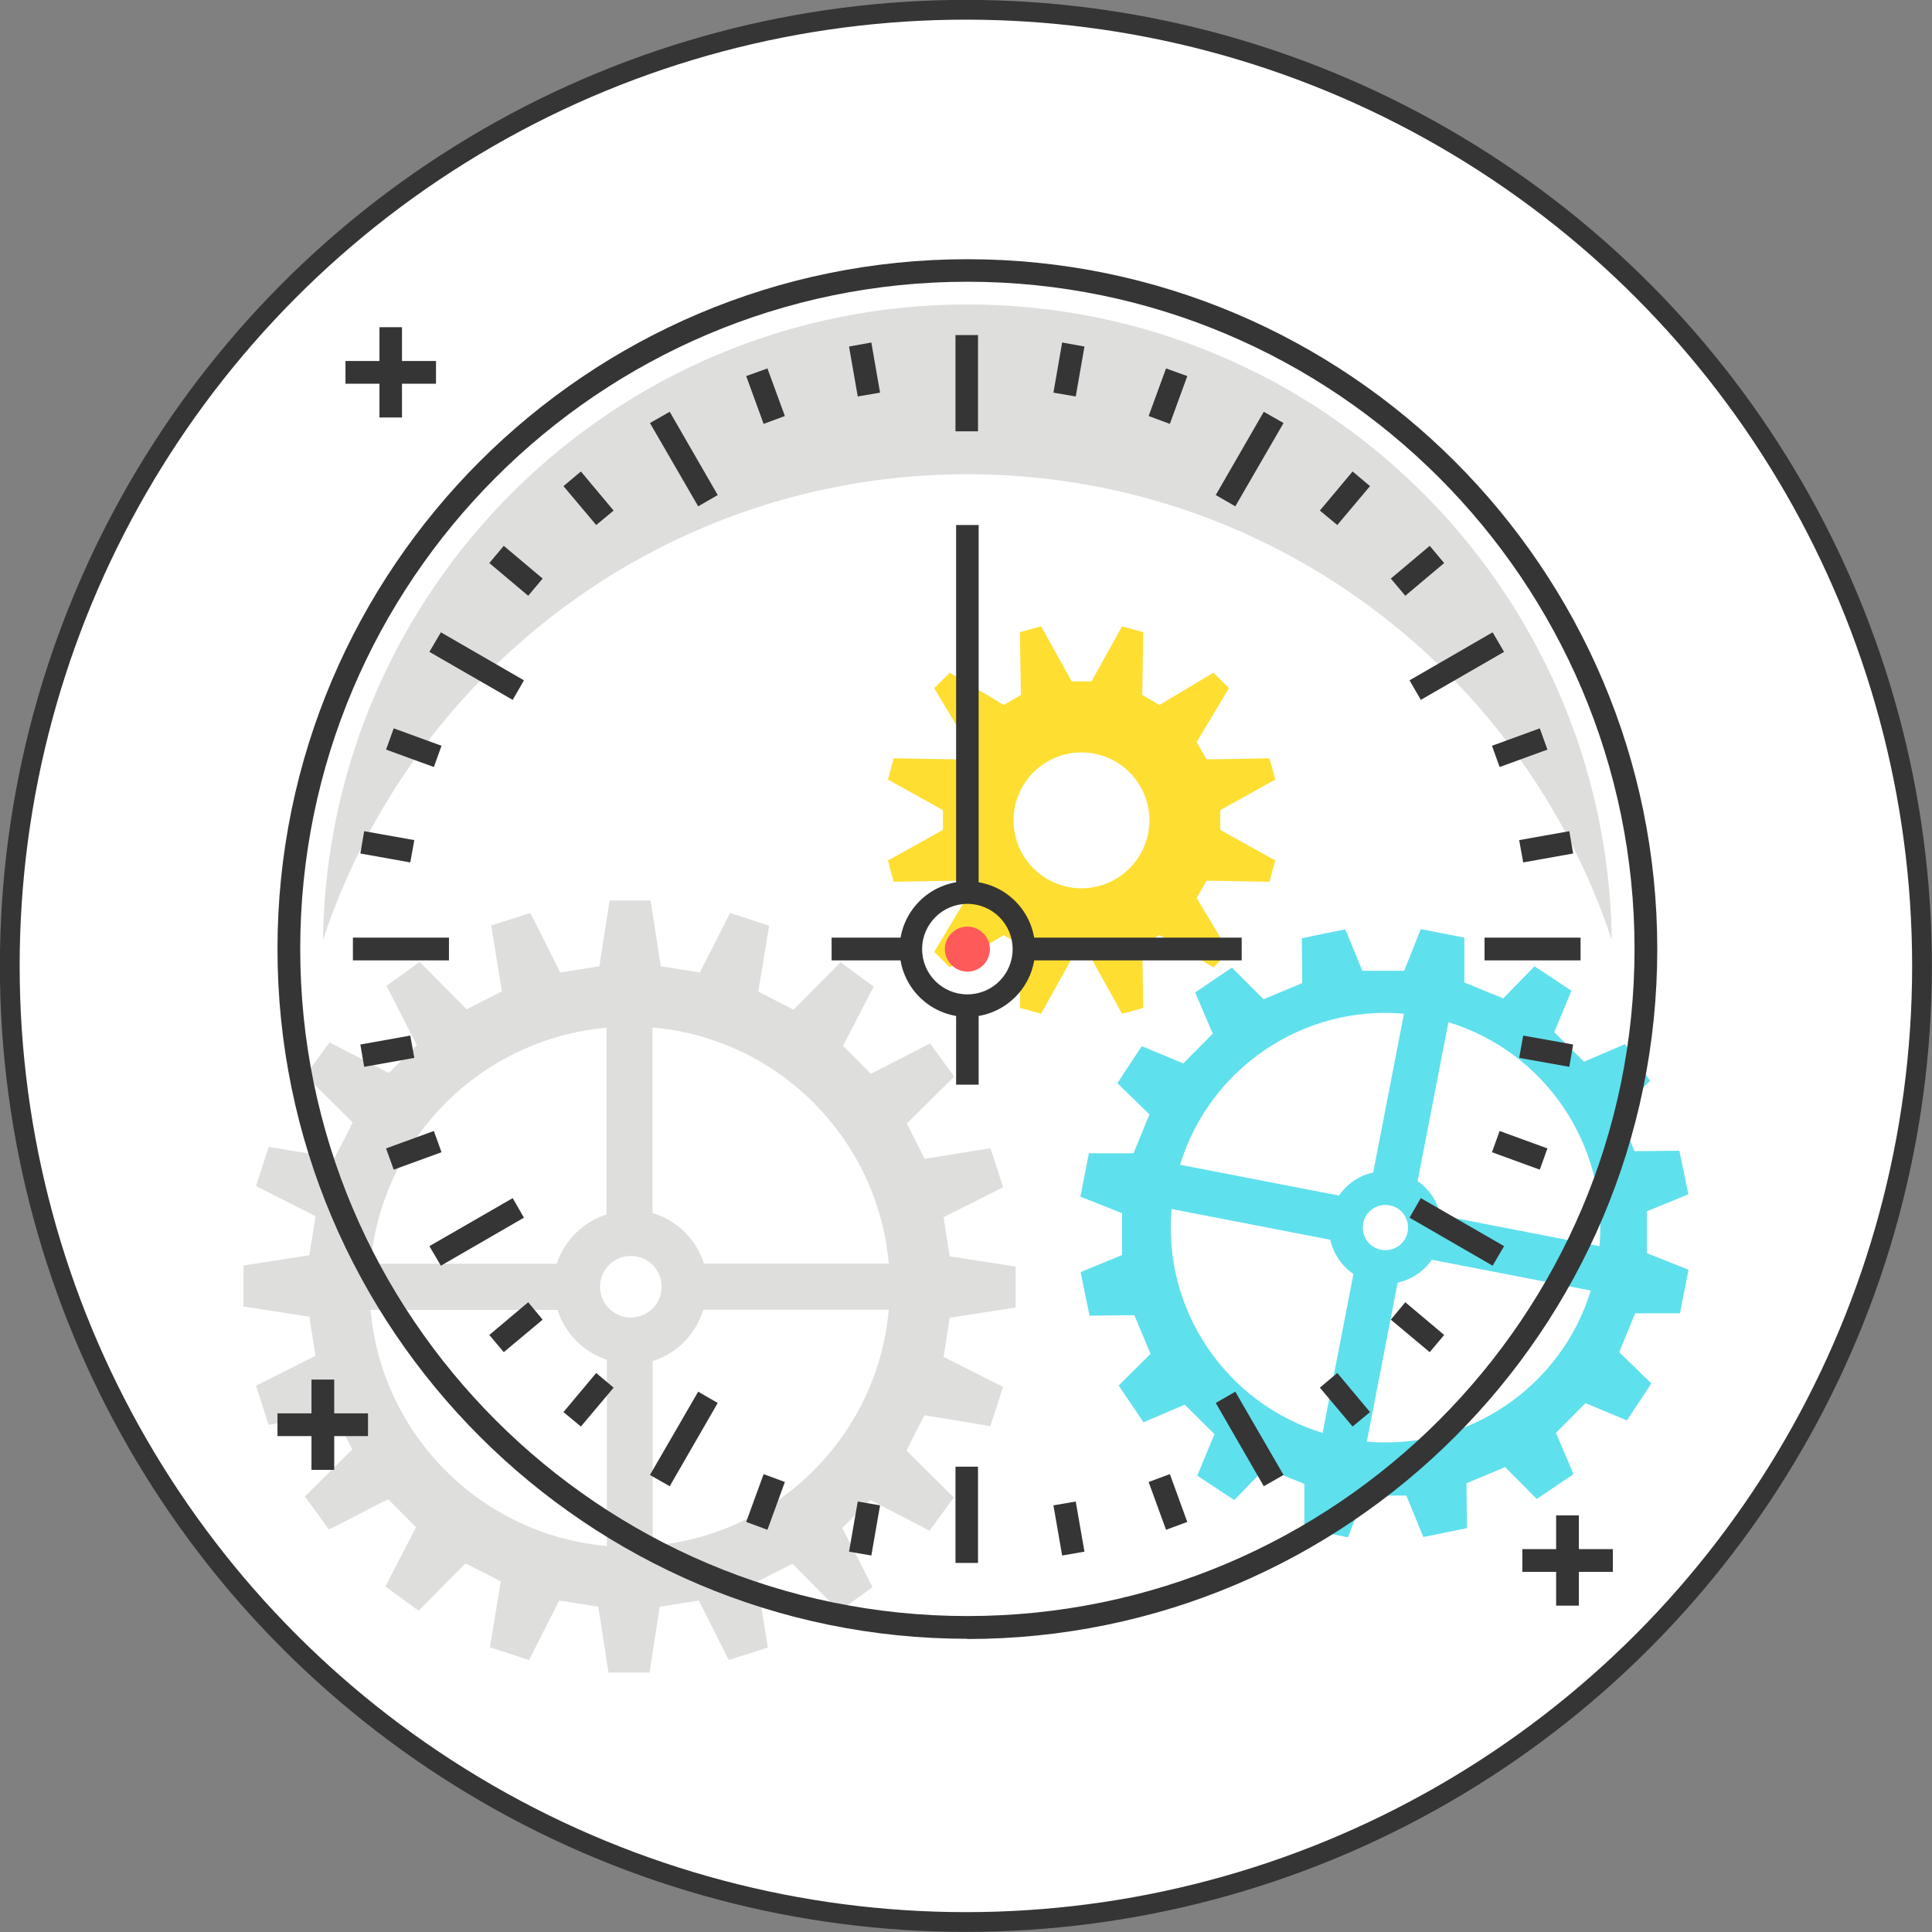 <?xml version="1.0" encoding="UTF-8"?><svg id="Layer_2" xmlns="http://www.w3.org/2000/svg" viewBox="0 0 90.93 90.93"><rect x="0" y="0" width="90.93" height="90.93" fill="#808080" stroke="none"/><g id="Layer_1-2"><g><circle cx="45.46" cy="45.46" r="45" style="fill:#fff; stroke:#353535; stroke-miterlimit:10; stroke-width:.93px;"/><g><path d="M66.08,47.7l-1.45,7.48c-.65,.15-1.23,.53-1.61,1.09l-7.48-1.45c1.39-4.55,5.8-7.53,10.54-7.11h0Zm9.2,10.95l-7.48-1.45c-.15-.65-.53-1.23-1.08-1.61l1.45-7.48c4.55,1.39,7.53,5.8,7.11,10.54h0Zm-10.95,9.2l1.45-7.48c.65-.15,1.23-.53,1.61-1.08l7.48,1.45c-1.39,4.55-5.8,7.53-10.54,7.11h0Zm1.08-11.12c.58,.11,.95,.67,.84,1.25-.11,.58-.67,.95-1.25,.84-.58-.11-.95-.67-.84-1.25,.11-.58,.67-.95,1.25-.84h0Zm-10.28,.17l7.48,1.45c.15,.65,.53,1.23,1.09,1.61l-1.45,7.48c-4.55-1.39-7.53-5.8-7.11-10.54h0Zm-3.88-2.63c-.22,1.15-.18,.9-.4,2.05l1.96,.78c0,.95,0,1.02,0,1.97l-1.95,.8c.23,1.15,.18,.9,.42,2.05l2.11-.02c.37,.88,.39,.94,.76,1.82l-1.5,1.49c.66,.97,.51,.76,1.17,1.73l1.94-.83c.68,.67,.72,.72,1.4,1.39l-.81,1.95c.98,.65,.76,.51,1.74,1.15l1.47-1.51c.88,.36,.94,.39,1.83,.75v2.11c1.15,.22,.89,.18,2.05,.4l.78-1.96c.96,0,1.02,0,1.97,0l.8,1.95c1.15-.23,.9-.18,2.05-.42l-.02-2.11c.88-.37,.94-.39,1.82-.76l1.49,1.5c.97-.66,.76-.51,1.73-1.17l-.83-1.94c.67-.68,.72-.72,1.39-1.4l1.95,.81c.65-.98,.51-.76,1.15-1.74l-1.51-1.47c.36-.88,.38-.94,.75-1.83h2.11c.22-1.15,.18-.89,.4-2.05l-1.96-.78c0-.96,0-1.02,0-1.97l1.95-.8c-.23-1.15-.18-.9-.42-2.05l-2.11,.02c-.37-.88-.39-.94-.76-1.82l1.49-1.49c-.66-.97-.51-.76-1.17-1.73l-1.94,.83c-.68-.67-.72-.72-1.4-1.39l.81-1.95c-.98-.65-.76-.51-1.74-1.15l-1.47,1.51c-.88-.36-.94-.38-1.83-.75v-2.11c-1.15-.22-.89-.18-2.05-.4l-.78,1.96c-.96,0-1.02,0-1.97,0l-.8-1.95c-1.15,.23-.9,.18-2.05,.42l.02,2.11c-.88,.37-.94,.39-1.82,.76l-1.49-1.49c-.97,.66-.76,.51-1.73,1.17l.83,1.94c-.67,.68-.72,.72-1.39,1.4l-1.95-.81c-.65,.98-.51,.76-1.15,1.74l1.51,1.47c-.36,.88-.39,.94-.75,1.83h-2.11Z" style="fill:#5fe0ed;"/><path d="M48.64,36.35c1.25-1.25,3.27-1.25,4.52,0,1.25,1.25,1.25,3.27,0,4.52s-3.27,1.25-4.52,0c-1.25-1.25-1.25-3.27,0-4.52h0Zm-4.67,8.45c.39,.39,.34,.34,.73,.73l2.54-1.52c.36,.21,.44,.26,.81,.47l-.05,2.96c.53,.14,.46,.12,1,.27l1.44-2.59h.93l1.44,2.59c.53-.14,.46-.12,1-.27l-.05-2.96c.36-.21,.44-.26,.81-.47l2.54,1.52c.39-.39,.34-.34,.73-.73l-1.52-2.54c.21-.36,.26-.44,.47-.81l2.96,.05c.14-.53,.12-.46,.27-1l-2.59-1.44v-.93l2.59-1.44c-.14-.53-.12-.46-.27-1l-2.96,.05c-.21-.36-.26-.44-.47-.81l1.52-2.54-.73-.73-2.54,1.52c-.36-.21-.44-.26-.81-.47l.05-2.96c-.53-.14-.46-.12-1-.27l-1.44,2.59c-.42,0-.51,0-.93,0l-1.44-2.59c-.53,.14-.46,.12-1,.27l.05,2.96-.81,.47-2.54-1.52c-.39,.39-.34,.34-.73,.73l1.52,2.54c-.21,.36-.26,.44-.47,.81l-2.96-.05c-.14,.53-.12,.46-.27,1l2.59,1.44v.93l-2.59,1.44c.14,.53,.12,.46,.27,1l2.96-.05,.47,.81-1.52,2.54h0Z" style="fill:#fede31;"/><path d="M30.72,72.76v-8.7c1.14-.36,2.04-1.27,2.38-2.42h8.73c-.52,5.9-5.22,10.59-11.11,11.11h0Zm-1.03-10.75c-.8,0-1.45-.65-1.45-1.45s.65-1.45,1.45-1.45,1.45,.65,1.45,1.45-.65,1.45-1.45,1.45h0Zm-1.14,10.75c-5.9-.52-10.59-5.22-11.11-11.11h8.8c.35,1.11,1.22,1.98,2.32,2.35v8.76h0Zm0-24.4v8.8c-1.11,.35-1.98,1.22-2.35,2.32h-8.76c.52-5.9,5.22-10.59,11.11-11.11h0Zm2.17,0c5.9,.52,10.59,5.22,11.11,11.11h-8.7c-.36-1.14-1.27-2.04-2.42-2.38v-8.73h0Zm17.08,13.18c0-1.12,0-.81,0-1.93l-3.1-.48c-.15-.94-.14-.9-.29-1.84l2.8-1.41c-.34-1.06-.25-.77-.59-1.84l-3.1,.5c-.43-.85-.41-.81-.84-1.66l2.23-2.21c-.66-.9-.48-.66-1.13-1.56l-2.79,1.43c-.67-.67-.64-.64-1.31-1.32l1.44-2.79c-.9-.66-.66-.48-1.56-1.14l-2.21,2.23c-.85-.43-.81-.41-1.66-.85l.51-3.1c-1.06-.35-.77-.25-1.84-.6l-1.42,2.8c-.94-.15-.9-.14-1.84-.29l-.48-3.1c-1.12,0-.81,0-1.93,0l-.48,3.1c-.94,.15-.9,.14-1.84,.29l-1.41-2.8c-1.06,.34-.77,.25-1.84,.59l.5,3.1c-.85,.43-.81,.41-1.66,.84l-2.21-2.23c-.9,.66-.66,.48-1.56,1.13l1.43,2.79c-.67,.67-.64,.64-1.32,1.31l-2.79-1.44c-.66,.9-.48,.66-1.14,1.56l2.23,2.21c-.43,.85-.41,.81-.85,1.66l-3.1-.51c-.35,1.06-.25,.77-.6,1.84l2.8,1.42c-.15,.94-.14,.9-.29,1.84l-3.1,.48c0,1.12,0,.81,0,1.93l3.1,.48c.15,.94,.14,.9,.29,1.84l-2.8,1.41c.34,1.06,.25,.77,.59,1.84l3.1-.5c.43,.85,.41,.81,.84,1.66l-2.23,2.21c.66,.9,.48,.66,1.13,1.56l2.79-1.43c.67,.67,.64,.64,1.31,1.32l-1.44,2.79c.9,.66,.66,.48,1.56,1.14l2.21-2.23c.85,.43,.81,.41,1.66,.85l-.51,3.1c1.06,.35,.77,.25,1.84,.6l1.42-2.8c.94,.15,.9,.14,1.84,.29l.48,3.1c1.12,0,.81,0,1.93,0l.48-3.1c.94-.15,.9-.14,1.84-.29l1.41,2.8c1.06-.34,.77-.25,1.84-.59l-.5-3.1c.85-.43,.81-.41,1.66-.84l2.21,2.23c.9-.66,.66-.48,1.56-1.13l-1.43-2.79c.67-.67,.64-.64,1.32-1.31l2.79,1.44c.66-.9,.48-.66,1.14-1.56l-2.23-2.21c.43-.85,.41-.81,.85-1.66l3.1,.51c.35-1.06,.25-.77,.6-1.84l-2.8-1.42c.15-.94,.14-.9,.29-1.84l3.1-.48h0Z" style="fill:#dededd;"/><path d="M45.53,22.32c14.14,0,26.13,9.2,30.33,21.93-.22-16.56-13.71-29.92-30.33-29.92S15.42,27.69,15.2,44.25c4.2-12.74,16.19-21.93,30.33-21.93h0Z" style="fill:#dededd;"/><path d="M45.53,13.26c-17.32,0-31.4,14.09-31.4,31.4s14.09,31.4,31.4,31.4,31.4-14.09,31.4-31.4-14.09-31.4-31.4-31.4h0Zm0,63.87c-17.9,0-32.47-14.56-32.47-32.47S27.63,12.2,45.53,12.2s32.47,14.57,32.47,32.47-14.56,32.47-32.47,32.47h0Z" style="fill:#353535;"/><polygon points="17.14 50.21 16.96 49.16 19.31 48.74 19.5 49.79 17.14 50.21 17.14 50.21" style="fill:#353535;"/><polygon points="71.69 40.59 71.5 39.54 73.86 39.12 74.04 40.17 71.69 40.59 71.69 40.59" style="fill:#353535;"/><polygon points="40.37 18.66 39.96 16.31 41.01 16.12 41.42 18.48 40.37 18.66 40.37 18.66" style="fill:#353535;"/><polygon points="49.99 73.21 49.58 70.85 50.63 70.67 51.04 73.03 49.99 73.21 49.99 73.21" style="fill:#353535;"/><polygon points="18.53 55.05 18.17 54.05 20.42 53.23 20.78 54.23 18.53 55.05 18.53 55.05" style="fill:#353535;"/><polygon points="70.58 36.1 70.22 35.1 72.47 34.28 72.83 35.28 70.58 36.1 70.58 36.1" style="fill:#353535;"/><polygon points="35.94 19.95 35.12 17.7 36.12 17.34 36.94 19.58 35.94 19.95 35.94 19.95" style="fill:#353535;"/><polygon points="54.88 72 54.06 69.75 55.06 69.38 55.88 71.63 54.88 72 54.88 72" style="fill:#353535;"/><polygon points="23.71 63.64 23.03 62.83 24.86 61.29 25.54 62.11 23.71 63.64 23.71 63.64" style="fill:#353535;"/><polygon points="66.14 28.04 65.46 27.23 67.29 25.69 67.97 26.5 66.14 28.04 66.14 28.04" style="fill:#353535;"/><polygon points="28.06 24.71 26.52 22.88 27.34 22.19 28.88 24.03 28.06 24.71 28.06 24.71" style="fill:#353535;"/><polygon points="63.66 67.14 62.12 65.31 62.94 64.62 64.48 66.46 63.66 67.14 63.66 67.14" style="fill:#353535;"/><polygon points="27.34 67.14 26.52 66.46 28.06 64.62 28.88 65.31 27.34 67.14 27.34 67.14" style="fill:#353535;"/><polygon points="62.94 24.71 62.12 24.03 63.66 22.19 64.48 22.88 62.94 24.71 62.94 24.71" style="fill:#353535;"/><polygon points="24.86 28.04 23.03 26.5 23.71 25.69 25.54 27.23 24.86 28.04 24.86 28.04" style="fill:#353535;"/><polygon points="67.29 63.64 65.46 62.11 66.14 61.29 67.97 62.83 67.29 63.64 67.29 63.64" style="fill:#353535;"/><polygon points="36.12 72 35.12 71.63 35.94 69.38 36.94 69.75 36.12 72 36.12 72" style="fill:#353535;"/><polygon points="55.06 19.95 54.06 19.58 54.88 17.34 55.88 17.7 55.06 19.95 55.06 19.95" style="fill:#353535;"/><polygon points="20.42 36.1 18.17 35.28 18.53 34.28 20.78 35.1 20.42 36.1 20.42 36.1" style="fill:#353535;"/><polygon points="72.47 55.05 70.22 54.23 70.58 53.23 72.83 54.05 72.47 55.05 72.47 55.05" style="fill:#353535;"/><polygon points="41.01 73.21 39.96 73.03 40.37 70.67 41.42 70.85 41.01 73.21 41.01 73.21" style="fill:#353535;"/><polygon points="50.63 18.66 49.58 18.48 49.99 16.12 51.04 16.31 50.63 18.66 50.63 18.66" style="fill:#353535;"/><polygon points="19.31 40.59 16.96 40.17 17.14 39.12 19.5 39.54 19.31 40.59 19.31 40.59" style="fill:#353535;"/><polygon points="73.86 50.21 71.5 49.79 71.69 48.74 74.04 49.16 73.86 50.21 73.86 50.21" style="fill:#353535;"/><polygon points="21.13 45.2 16.61 45.2 16.61 44.13 21.13 44.13 21.13 45.2 21.13 45.2" style="fill:#353535;"/><polygon points="74.39 45.2 69.87 45.2 69.87 44.13 74.39 44.13 74.39 45.2 74.39 45.2" style="fill:#353535;"/><polygon points="46.03 20.3 44.97 20.3 44.97 15.77 46.03 15.77 46.03 20.3 46.03 20.3" style="fill:#353535;"/><polygon points="46.03 73.56 44.97 73.56 44.97 69.03 46.03 69.03 46.03 73.56 46.03 73.56" style="fill:#353535;"/><polygon points="20.75 59.57 20.21 58.65 24.13 56.39 24.66 57.31 20.75 59.57 20.75 59.57" style="fill:#353535;"/><polygon points="66.87 32.94 66.34 32.02 70.25 29.76 70.79 30.68 66.87 32.94 66.87 32.94" style="fill:#353535;"/><polygon points="32.86 23.83 30.59 19.91 31.52 19.38 33.78 23.3 32.86 23.83 32.86 23.83" style="fill:#353535;"/><polygon points="59.48 69.95 57.22 66.03 58.14 65.5 60.41 69.42 59.48 69.95 59.48 69.95" style="fill:#353535;"/><polygon points="31.52 69.95 30.59 69.42 32.86 65.5 33.78 66.03 31.52 69.95 31.52 69.95" style="fill:#353535;"/><polygon points="58.14 23.83 57.22 23.3 59.48 19.38 60.41 19.91 58.14 23.83 58.14 23.83" style="fill:#353535;"/><polygon points="24.13 32.94 20.21 30.68 20.75 29.76 24.66 32.02 24.13 32.94 24.13 32.94" style="fill:#353535;"/><polygon points="70.25 59.57 66.34 57.31 66.87 56.39 70.79 58.65 70.25 59.57 70.25 59.57" style="fill:#353535;"/><path d="M45.53,42.54c-1.17,0-2.13,.95-2.13,2.13s.95,2.13,2.13,2.13,2.13-.95,2.13-2.13-.96-2.13-2.13-2.13h0Zm0,5.32c-1.76,0-3.19-1.43-3.19-3.19s1.43-3.19,3.19-3.19,3.19,1.43,3.19,3.19-1.43,3.19-3.19,3.19h0Z" style="fill:#353535;"/><path d="M46.59,44.67c0,.59-.48,1.06-1.06,1.06s-1.06-.48-1.06-1.06,.48-1.06,1.06-1.06,1.06,.48,1.06,1.06h0Z" style="fill:#ff5a5a;"/><polygon points="46.06 42 45 42 45 24.71 46.06 24.71 46.06 42 46.06 42" style="fill:#353535;"/><polygon points="58.44 45.2 48.19 45.2 48.19 44.13 58.44 44.13 58.44 45.2 58.44 45.2" style="fill:#353535;"/><polygon points="46.06 51.05 45 51.05 45 47.33 46.06 47.33 46.06 51.05 46.06 51.05" style="fill:#353535;"/><polygon points="42.87 45.2 39.14 45.2 39.14 44.13 42.87 44.13 42.87 45.2 42.87 45.2" style="fill:#353535;"/><polygon points="18.92 19.65 17.86 19.65 17.86 15.4 18.92 15.4 18.92 19.65 18.92 19.65" style="fill:#353535;"/><polygon points="20.52 18.06 16.26 18.06 16.26 16.99 20.52 16.99 20.52 18.06 20.52 18.06" style="fill:#353535;"/><polygon points="74.31 75.57 73.24 75.57 73.24 71.32 74.31 71.32 74.31 75.57 74.31 75.57" style="fill:#353535;"/><polygon points="75.91 73.98 71.65 73.98 71.65 72.91 75.91 72.91 75.91 73.98 75.91 73.98" style="fill:#353535;"/><polygon points="15.73 69.18 14.66 69.18 14.66 64.93 15.73 64.93 15.73 69.18 15.73 69.18" style="fill:#353535;"/><polygon points="17.32 67.59 13.06 67.59 13.06 66.52 17.32 66.52 17.32 67.59 17.32 67.59" style="fill:#353535;"/></g></g></g></svg>